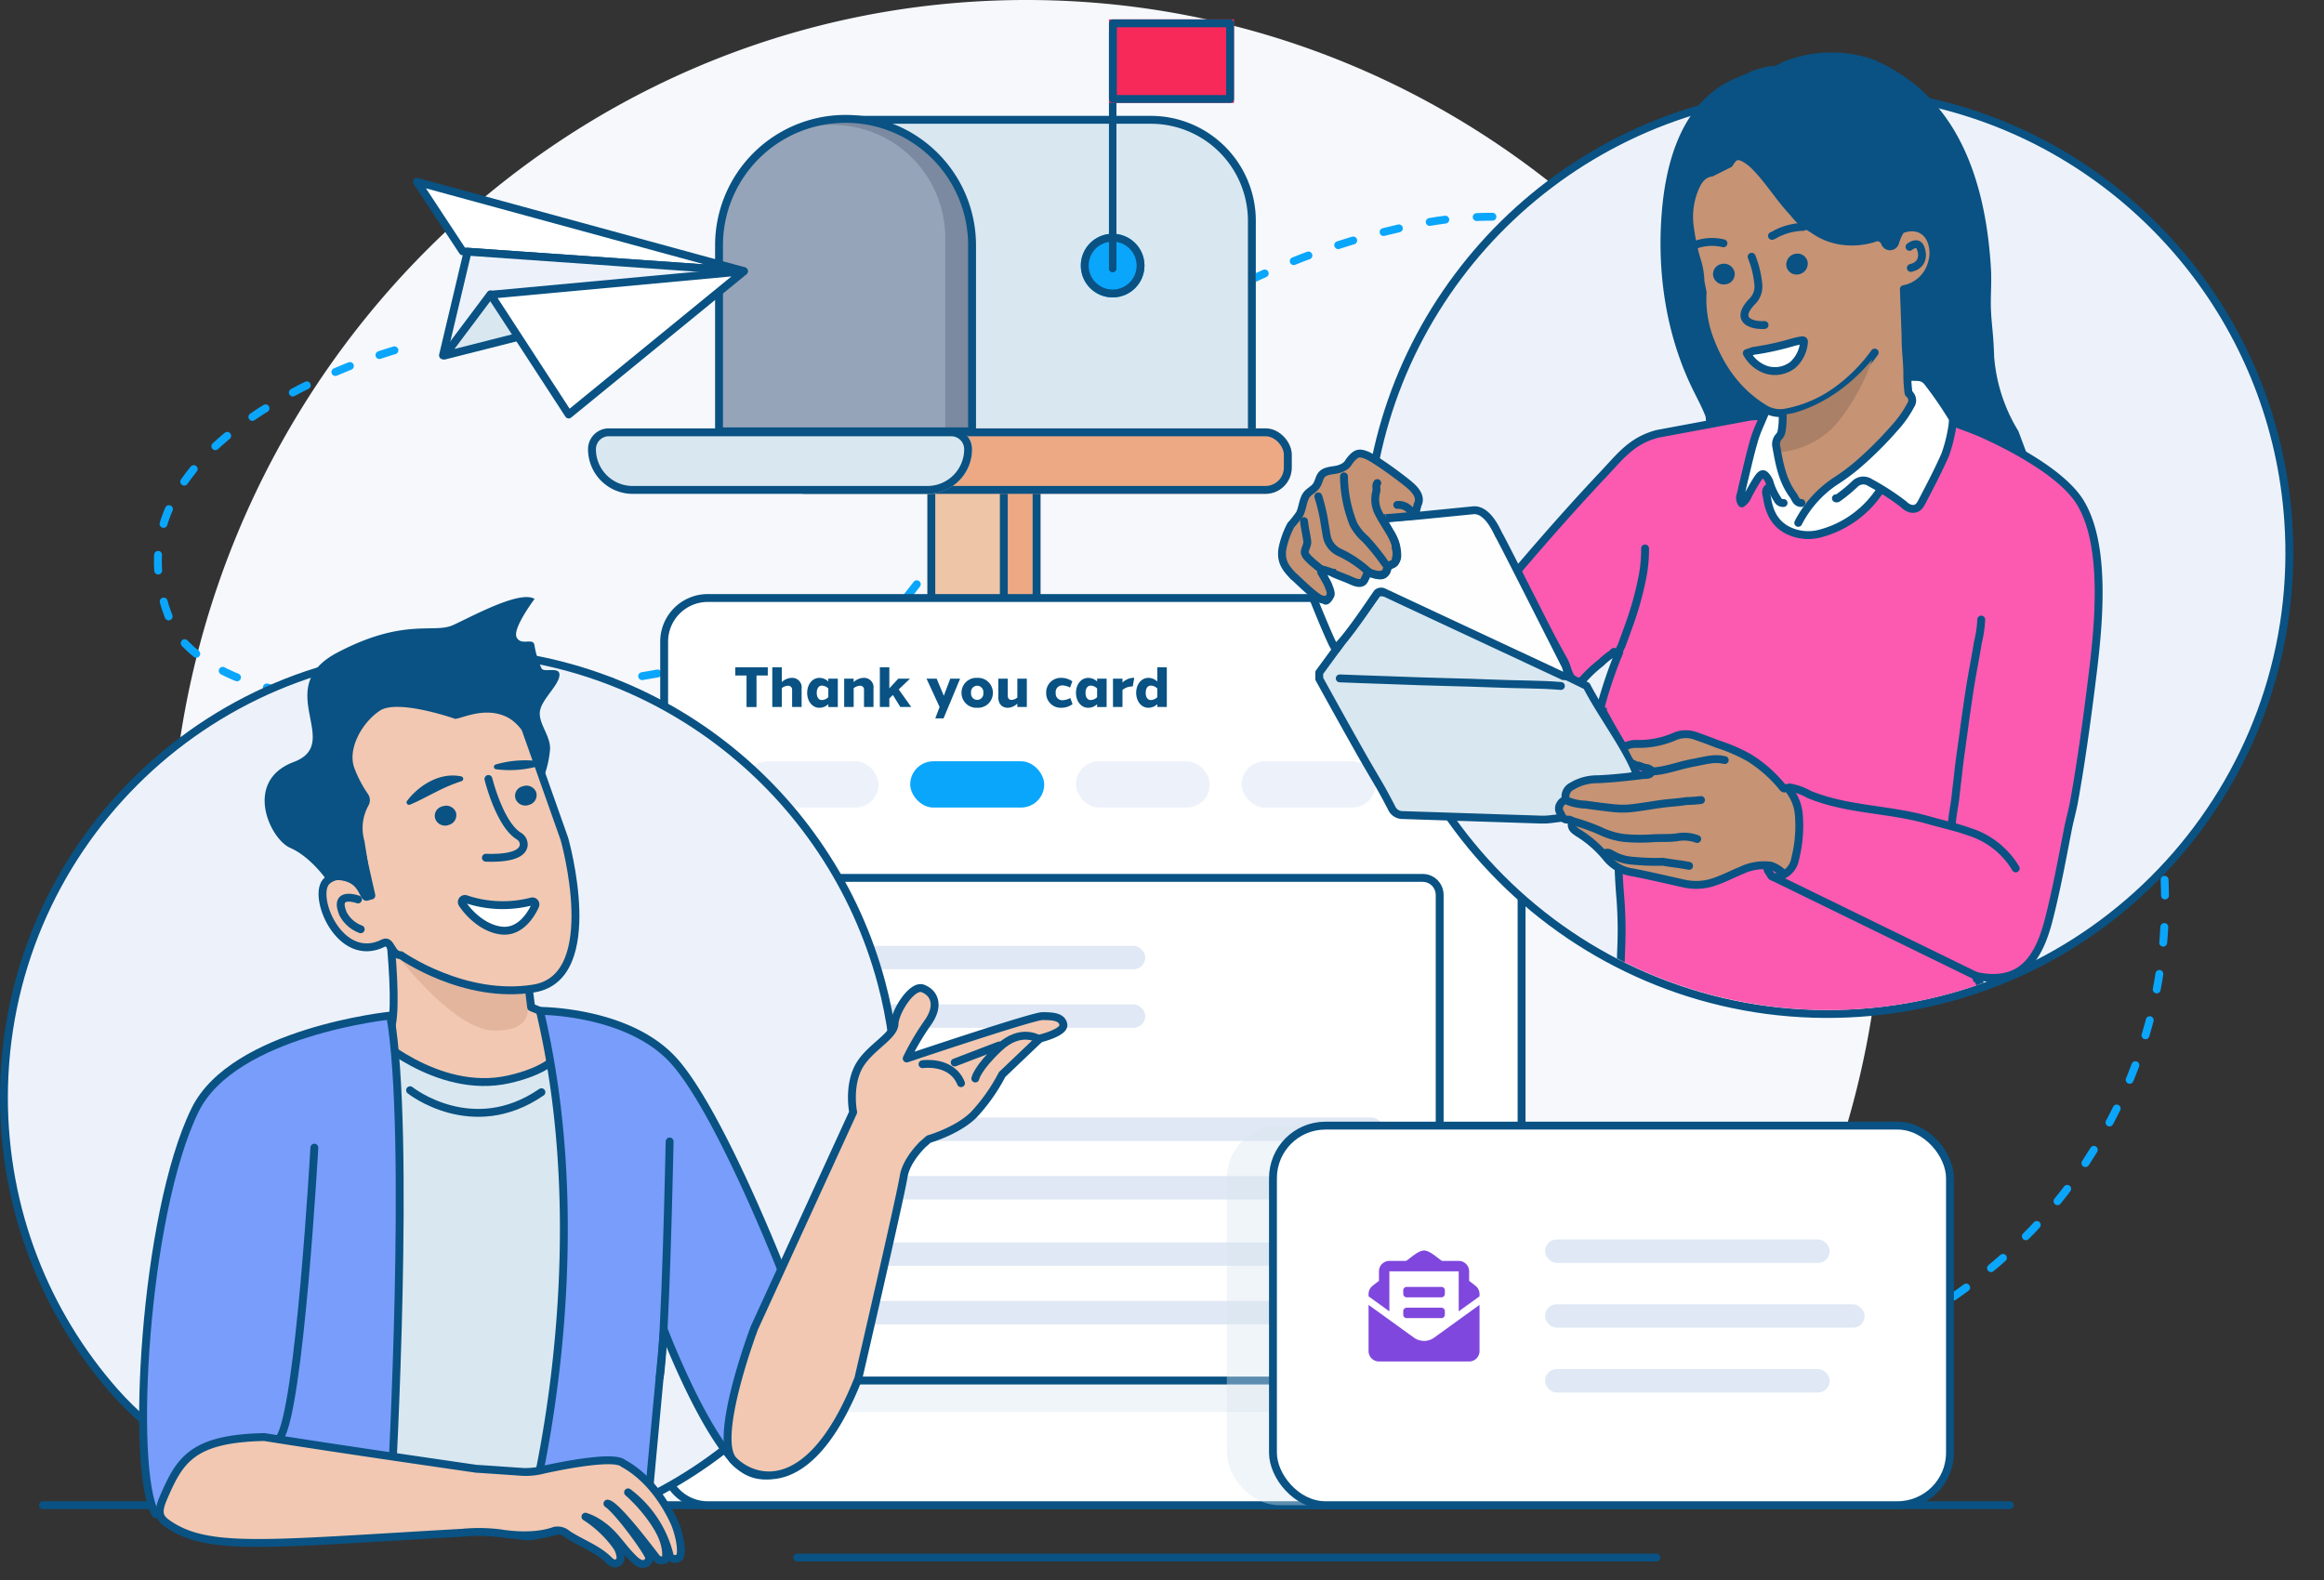 <svg xmlns="http://www.w3.org/2000/svg" xmlns:xlink="http://www.w3.org/1999/xlink" width="442.677" height="301.083" viewBox="0 0 442.677 301.083">
  <rect x="0" y="0" width="442.677" height="301.083" fill="#333333" stroke="none"/>
  <defs>
    <clipPath id="clip-path">
      <path id="Path_14446" data-name="Path 14446" d="M117.312,2.078c2.6,0,5.709-2.3,8.48-2.06,9.254.811,18.338-1.489,26.643,2.06,3.558,1.521,6.218,19,9.7,21.078A87.2,87.2,0,0,1,153.69,177.13c-1.07.495-1.84,2.331-2.706,3.845-.819,1.431-3.362.732-4.9,1.273-1.1.388-3.147-.287-5-.5-1.331.376-1.086.347-2.411.683A87.239,87.239,0,0,1,46.826,149.1c-.787-1.075-1.651-2.319-2.483-3.587-.574-.875-14.621-.54-15.77-1.608-3.283-3.056-11.742-8.651-11.688-12.635.01-.265-2.13-6.293-2.327-6.76-2.832-6.726-4.255-8.822-5.313-16.562C8.739,104.246,0,95.782,0,91.74c0-3.409,1.057-10.318,1.465-13.849C1.8,75.03,12.193,72.24,12.881,69.149c.335-1.508,9.325-2.428,15.693-1.191,2.367.46,5.329,4.717,5.541,4.033A87.381,87.381,0,0,1,94.1,13.955c3.072-.857,1.856-9.766,5.2-10.3A154.2,154.2,0,0,1,117.312,2.078Z" fill="#fff" stroke="#707070" stroke-width="1"/>
    </clipPath>
    <clipPath id="clip-path-2">
      <path id="Path_14448" data-name="Path 14448" d="M81.467-13.9c1.794,0,16.265-7.007,18.243-6.883,2.742.172.73,9.765,3.654,10.24,3.685.6,2.355,8.919,6.165,10.107a84.513,84.513,0,0,1,56.153,58.77c.523,1.957,10.845-3.338,11.27-1.072.419,2.233,29.455,6.385,29.715,9.025.248,2.507-12.774,19.949-12.774,22.82,0,3.024-18.39,8.459-18.72,11.582-2.17,20.538-5.942,39.759-20.65,53.5-1.147,1.072-8.374.357-9.734,1.482-1.612,1.334-10.6-7.809-12.521-6.465-2.077,1.449-4.228,2.808-6.646,4.184-.671.382,2.767,3.627,4.671,7.466,2.182,4.4,2.975,9.6,1.976,10.082-1.365.663-13.878-.679-15.51,0-9.549,3.975-20.958-5.09-32.514-5.09-19.629,0-38.8,9.918-53.446-1.633-2.995-2.362-2.029,2.936-4.836,0-.66-.69-4.294-27.832-5.057-28.7A84.268,84.268,0,0,1,54.2,1.25c2.593-1,7.061-10.987,10.026-11.788C70.977-12.362,73.817-13.9,81.467-13.9Z" transform="translate(0 20.779)" fill="none" stroke="#707070" stroke-width="1"/>
    </clipPath>
    <clipPath id="clip">
      <use xlink:href="#fill"/>
    </clipPath>
  </defs>
  <g id="Direct_Mail_image" data-name="Direct Mail image" transform="translate(-1087.011 -1851.608)">
    <g id="Group_6687" data-name="Group 6687" transform="translate(1088.511 1840.686)">
      <path id="Path_14449" data-name="Path 14449" d="M163.134,0c90.1,0,163.134,74.577,163.134,166.572a167.787,167.787,0,0,1-49.592,119.465c-1.231,1.228-226.413.956-228.548-1.2A167.83,167.83,0,0,1,0,166.572C0,74.577,73.038,0,163.134,0Z" transform="translate(30.867 10.922)" fill="#f6f8fc"/>
      <line id="Line_1111" data-name="Line 1111" x2="374.63" transform="translate(6.686 297.689)" fill="none" stroke="#095283" stroke-linecap="round" stroke-width="1.5"/>
      <line id="Line_1112" data-name="Line 1112" x2="163.662" transform="translate(150.359 307.658)" fill="none" stroke="#095283" stroke-linecap="round" stroke-width="1.5"/>
      <path id="Path_14394" data-name="Path 14394" d="M-593.791-11615.757s-59.7,16.906-41.672,53.775c18.89,25.363,94.183,7.447,131.515,0,11.461-2.285,32.479-62.978,105.34-77.849s182.246,94.093,127.078,178.686-237.963,46.438-280.188,42.948c-34.026-2.811,10.26,6.9,10.26,6.9" transform="translate(667.426 11693.417)" fill="none" stroke="#0aa6fb" stroke-linecap="round" stroke-linejoin="round" stroke-width="1.5" stroke-dasharray="3 6"/>
      <g id="Group_3810" data-name="Group 3810" transform="translate(110.512 14.612)">
        <g id="Rectangle_2007" data-name="Rectangle 2007" transform="translate(30.051 18.388)" fill="#d9e7f0" stroke="#095283" stroke-linecap="round" stroke-linejoin="round" stroke-width="1.5">
          <path d="M20,0H77.142a20,20,0,0,1,20,20V60.236a1,1,0,0,1-1,1H1a1,1,0,0,1-1-1V20A20,20,0,0,1,20,0Z" stroke="none"/>
          <path d="M20,.75H77.142A19.25,19.25,0,0,1,96.392,20V60.236a.25.25,0,0,1-.25.25H1a.25.25,0,0,1-.25-.25V20A19.25,19.25,0,0,1,20,.75Z" fill="none"/>
        </g>
        <path id="Rectangle_2006" data-name="Rectangle 2006" d="M24.381,0h0A24.381,24.381,0,0,1,48.762,24.381V60.669a0,0,0,0,1,0,0H0a0,0,0,0,1,0,0V24.381A24.381,24.381,0,0,1,24.381,0Z" transform="translate(24.381 18.955)" fill="#7b8aa0"/>
        <g id="Rectangle_2011" data-name="Rectangle 2011" transform="translate(70.875 85.294)" fill="#eda983" stroke="#095283" stroke-linecap="round" stroke-linejoin="round" stroke-width="1.5">
          <path d="M5,0h5.309a5,5,0,0,1,5,5v99.9a0,0,0,0,1,0,0H5a5,5,0,0,1-5-5V5A5,5,0,0,1,5,0Z" stroke="none"/>
          <path d="M5,.75h5.309A4.25,4.25,0,0,1,14.559,5v98.4a.75.75,0,0,1-.75.75H5A4.25,4.25,0,0,1,.75,99.9V5A4.25,4.25,0,0,1,5,.75Z" fill="none"/>
        </g>
        <g id="Rectangle_2010" data-name="Rectangle 2010" transform="translate(64.638 85.294)" fill="#efc5a7" stroke="#095283" stroke-linecap="round" stroke-linejoin="round" stroke-width="1.5">
          <path d="M5,0h5.309a5,5,0,0,1,5,5v99.9a0,0,0,0,1,0,0H0a0,0,0,0,1,0,0V5A5,5,0,0,1,5,0Z" stroke="none"/>
          <path d="M5,.75h5.309A4.25,4.25,0,0,1,14.559,5v98.4a.75.75,0,0,1-.75.75H1.5a.75.75,0,0,1-.75-.75V5A4.25,4.25,0,0,1,5,.75Z" fill="none"/>
        </g>
        <g id="Rectangle_2009" data-name="Rectangle 2009" transform="translate(36.288 77.923)" fill="#eda983" stroke="#095283" stroke-linecap="round" stroke-linejoin="round" stroke-width="1.5">
          <rect width="97.749" height="12.474" rx="5" stroke="none"/>
          <rect x="0.75" y="0.75" width="96.249" height="10.974" rx="4.25" fill="none"/>
        </g>
        <g id="Rectangle_2008" data-name="Rectangle 2008" transform="translate(0 77.923)" fill="#d9e7f0" stroke="#095283" stroke-linecap="round" stroke-linejoin="round" stroke-width="1.5">
          <path d="M3.9,0H69.245a3.9,3.9,0,0,1,3.9,3.9v0a8.576,8.576,0,0,1-8.576,8.576H8.576A8.576,8.576,0,0,1,0,3.9v0A3.9,3.9,0,0,1,3.9,0Z" stroke="none"/>
          <path d="M3.967.75h65.21a3.217,3.217,0,0,1,3.217,3.217v0a7.758,7.758,0,0,1-7.758,7.758H8.508A7.758,7.758,0,0,1,.75,3.967v0A3.217,3.217,0,0,1,3.967.75Z" fill="none"/>
        </g>
        <g id="Ellipse_515" data-name="Ellipse 515" transform="translate(93.859 40.844)" fill="#0aa6fb" stroke="#095283" stroke-linecap="round" stroke-linejoin="round" stroke-width="1.5">
          <ellipse cx="6.066" cy="6.066" rx="6.066" ry="6.066" stroke="none"/>
          <ellipse cx="6.066" cy="6.066" rx="5.316" ry="5.316" fill="none"/>
        </g>
        <g id="Rectangle_2012" data-name="Rectangle 2012" transform="translate(99.227 1.662)" fill="#095283" stroke="#095283" stroke-linecap="round" stroke-linejoin="round" stroke-width="1.5">
          <path id="fill" d="M.7,0h.7a0,0,0,0,1,0,0V45.8a.7.7,0,0,1-.7.7h0a.7.7,0,0,1-.7-.7V.7A.7.7,0,0,1,.7,0Z" stroke="none"/>
          <path d="M0,0.75h1.395M0.75,0v46.494M1.395,45.744h-1.395M0.645,46.494v-46.494" fill="none" clip-path="url(#clip)"/>
        </g>
        <g id="Rectangle_2013" data-name="Rectangle 2013" transform="translate(99.227 0)" fill="#f72959" stroke="#095283" stroke-linecap="round" stroke-linejoin="round" stroke-width="1.5">
          <rect width="23.814" height="15.916" stroke="none"/>
          <rect x="0.75" y="0.75" width="22.314" height="14.416" fill="none"/>
        </g>
        <path id="Path_14392" data-name="Path 14392" d="M155.095,0" transform="translate(-13.06 189.907)" fill="none" stroke="#095283" stroke-linecap="round" stroke-width="1.5"/>
        <path id="Rectangle_2014" data-name="Rectangle 2014" d="M21.546,0h0A21.546,21.546,0,0,1,43.092,21.546V58.4a0,0,0,0,1,0,0H0a0,0,0,0,1,0,0V21.546A21.546,21.546,0,0,1,21.546,0Z" transform="translate(24.948 20.089)" fill="#96a4b9"/>
        <path id="Rectangle_2015" data-name="Rectangle 2015" d="M24.1,0h0A24.1,24.1,0,0,1,48.2,24.1V59.535a0,0,0,0,1,0,0H0a0,0,0,0,1,0,0V24.1A24.1,24.1,0,0,1,24.1,0Z" transform="translate(24.948 18.955)" fill="none" stroke="#095283" stroke-linecap="round" stroke-linejoin="round" stroke-width="1.5"/>
      </g>
      <g id="Group_4347" data-name="Group 4347" transform="translate(125.009 124.854)">
        <path id="Path_14450" data-name="Path 14450" d="M8.308,0H155.014a8.308,8.308,0,0,1,8.308,8.308V164.527a8.308,8.308,0,0,1-8.308,8.308H8.308A8.308,8.308,0,0,1,0,164.527V8.308A8.308,8.308,0,0,1,8.308,0Z" transform="translate(0 0)" fill="#fff" stroke="#095283" stroke-width="1.5"/>
        <path id="Path_5453" data-name="Path 5453" d="M6.782,0H126.823c3.746,0,6.782,3.671,6.782,8.2V94.3c0,4.529-3.036,8.2-6.782,8.2H6.782C3.036,102.5,0,98.824,0,94.3V8.2C0,3.671,3.036,0,6.782,0Z" transform="translate(9.946 52.577)" fill="rgba(217,231,240,0.4)"/>
        <g id="Path_7594" data-name="Path 7594" transform="translate(15.314 52.577)" fill="#fff">
          <path d="M 129.201 96.503 L 3.956 96.503 C 2.188 96.503 0.75 95.04 0.75 93.242 L 0.75 4.01 C 0.75 2.213 2.188 0.75 3.956 0.75 L 129.201 0.75 C 130.969 0.75 132.407 2.213 132.407 4.01 L 132.407 93.242 C 132.407 95.04 130.969 96.503 129.201 96.503 Z" stroke="none"/>
          <path d="M 3.956 1.5 C 2.602 1.5 1.5 2.626 1.5 4.01 L 1.5 93.242 C 1.5 94.626 2.602 95.753 3.956 95.753 L 129.201 95.753 C 130.555 95.753 131.657 94.626 131.657 93.242 L 131.657 4.01 C 131.657 2.626 130.555 1.5 129.201 1.5 L 3.956 1.5 M 3.956 -7.62939453125e-06 L 129.201 -7.62939453125e-06 C 131.386 -7.62939453125e-06 133.157 1.796 133.157 4.01 L 133.157 93.242 C 133.157 95.457 131.386 97.253 129.201 97.253 L 3.956 97.253 C 1.771 97.253 0 95.457 0 93.242 L 0 4.01 C 0 1.796 1.771 -7.62939453125e-06 3.956 -7.62939453125e-06 Z" stroke="none" fill="#095283"/>
        </g>
        <g id="Group_3233" data-name="Group 3233" transform="translate(15.314 31.106)">
          <rect id="Rectangle_1059" data-name="Rectangle 1059" width="25.524" height="8.817" rx="4.409" fill="#edf2fa"/>
          <rect id="Rectangle_1060" data-name="Rectangle 1060" width="25.524" height="8.817" rx="4.409" transform="translate(31.557)" fill="#0aa6fb"/>
          <rect id="Rectangle_1061" data-name="Rectangle 1061" width="25.524" height="8.817" rx="4.409" transform="translate(63.114)" fill="#edf2fa"/>
          <rect id="Rectangle_1062" data-name="Rectangle 1062" width="25.524" height="8.817" rx="4.409" transform="translate(94.671)" fill="#edf2fa"/>
        </g>
        <rect id="Rectangle_2436" data-name="Rectangle 2436" width="61.708" height="4.461" rx="2.23" transform="translate(29.928 66.267)" fill="#dfe8f4"/>
        <rect id="Rectangle_2439" data-name="Rectangle 2439" width="107.059" height="4.461" rx="2.23" transform="translate(29.928 98.98)" fill="#dfe8f4"/>
        <rect id="Rectangle_2441" data-name="Rectangle 2441" width="107.059" height="4.461" rx="2.23" transform="translate(29.928 122.771)" fill="#dfe8f4"/>
        <rect id="Rectangle_2437" data-name="Rectangle 2437" width="61.708" height="4.461" rx="2.23" transform="translate(29.928 77.419)" fill="#dfe8f4"/>
        <rect id="Rectangle_2438" data-name="Rectangle 2438" width="107.059" height="4.461" rx="2.23" transform="translate(29.928 110.132)" fill="#dfe8f4"/>
        <rect id="Rectangle_2440" data-name="Rectangle 2440" width="107.059" height="4.461" rx="2.23" transform="translate(29.928 133.923)" fill="#dfe8f4"/>
        <path id="Path_14451" data-name="Path 14451" d="M6.484-7.536V-9.1H.291v1.564H2.436v6h1.9v-6Zm4.594.445a2.871,2.871,0,0,0-1.927.808V-9.1H7.341v7.56H9.151V-5.126a1.963,1.963,0,0,1,1.167-.464.743.743,0,0,1,.8.824V-1.54h1.809V-5.061A1.8,1.8,0,0,0,11.078-7.091Zm8.744.151H18.013V-6.4a2.521,2.521,0,0,0-1.692-.687c-1.372,0-2.333,1.264-2.333,2.851s.961,2.851,2.333,2.851a2.521,2.521,0,0,0,1.692-.687v.536h1.809ZM16.8-2.864c-.631,0-.991-.538-.991-1.376s.384-1.375.991-1.376a1.848,1.848,0,0,1,1.215.546v1.66A1.848,1.848,0,0,1,16.8-2.864ZM24.77-7.091a2.875,2.875,0,0,0-1.927.808V-6.94H21.034v5.4h1.809V-5.118a2.1,2.1,0,0,1,1.2-.471.724.724,0,0,1,.767.823V-1.54H26.62V-5.061a1.8,1.8,0,0,0-1.85-2.03Zm5.548,3.268L31.729-1.54h2.079L31.427-4.887,33.57-6.94H31.35L29.636-5.094V-9.1H27.827v7.56h1.809V-3.171Zm12.8-3.116H41.242L40.013-3.678,38.651-6.94H36.72l2.489,5.4L38.392.625l1.576,0Zm3.259-.151A2.816,2.816,0,0,0,43.388-4.24a2.828,2.828,0,0,0,2.985,2.851A2.822,2.822,0,0,0,49.357-4.24,2.822,2.822,0,0,0,46.373-7.091Zm0,1.5A1.19,1.19,0,0,1,47.54-4.24a1.19,1.19,0,0,1-1.167,1.348A1.2,1.2,0,0,1,45.205-4.24a1.186,1.186,0,0,1,1.167-1.348ZM55.827-6.94H54.018v3.594A1.8,1.8,0,0,1,52.9-2.89c-.417,0-.707-.264-.707-.824V-6.94H50.388v3.521c0,1.4.818,2.03,1.787,2.03a2.711,2.711,0,0,0,1.842-.8v.649h1.809Zm6.555-.151a2.77,2.77,0,0,0-2.87,2.851A2.77,2.77,0,0,0,62.4-1.389a3.556,3.556,0,0,0,2.135-.7l-.431-1.164a3.324,3.324,0,0,1-1.543.423A1.253,1.253,0,0,1,61.33-4.24a1.238,1.238,0,0,1,1.222-1.411,3.218,3.218,0,0,1,1.512.412l.428-1.185a3.557,3.557,0,0,0-2.109-.667Zm8.643.151H69.216V-6.4a2.521,2.521,0,0,0-1.692-.687c-1.372,0-2.333,1.264-2.333,2.851s.961,2.851,2.333,2.851a2.521,2.521,0,0,0,1.692-.687v.536h1.809ZM68-2.864c-.631,0-.991-.538-.991-1.376s.384-1.375.991-1.376a1.848,1.848,0,0,1,1.215.546v1.66A1.848,1.848,0,0,1,68-2.864ZM76.15-7.1a3.163,3.163,0,0,0-2.1.9V-6.94H72.237v5.4h1.809V-4.784a2.95,2.95,0,0,1,1.787-.67A1.439,1.439,0,0,1,76-5.449l.29-1.646Q76.223-7.1,76.15-7.1Zm6.34-2H80.681v2.7A2.525,2.525,0,0,0,79-7.091c-1.387,0-2.345,1.264-2.345,2.851s.961,2.851,2.333,2.851a2.522,2.522,0,0,0,1.7-.69v.539H82.49ZM79.465-2.864c-.636,0-1-.546-.993-1.376s.341-1.375.985-1.376a1.842,1.842,0,0,1,1.224.55v1.652A1.848,1.848,0,0,1,79.465-2.864Z" transform="translate(13.256 22.303)" fill="#095283"/>
      </g>
      <g id="Group_6683" data-name="Group 6683" transform="matrix(0.998, -0.07, 0.07, 0.998, 222.724, 26.658)">
        <g id="Path_14445" data-name="Path 14445" transform="translate(30.184 10.808)" fill="#edf2fa">
          <path d="M 87.128 175.007 C 81.166 175.007 75.208 174.406 69.419 173.221 C 63.776 172.067 58.226 170.344 52.922 168.1 C 47.715 165.898 42.692 163.172 37.994 159.998 C 33.341 156.854 28.965 153.244 24.989 149.268 C 21.012 145.291 17.402 140.916 14.259 136.262 C 11.085 131.564 8.359 126.542 6.156 121.335 C 3.913 116.031 2.19 110.481 1.035 104.838 C -0.149 99.049 -0.75 93.09 -0.75 87.128 C -0.75 76.409 1.158 65.939 4.922 56.01 C 8.56 46.412 13.822 37.587 20.562 29.78 C 27.262 22.02 35.184 15.539 44.109 10.518 C 53.244 5.378 63.133 1.94 73.5 0.3 C 77.906 -0.397 82.491 -0.75 87.128 -0.75 C 89.758 -0.75 92.377 -0.632 95.135 -0.39 C 104.297 0.413 113.257 2.665 121.768 6.302 C 129.508 9.61 136.737 14.034 143.253 19.452 C 149.728 24.834 155.392 31.107 160.09 38.098 C 169.849 52.618 175.007 69.573 175.007 87.128 C 175.007 93.09 174.406 99.049 173.221 104.838 C 172.067 110.481 170.344 116.031 168.1 121.335 C 165.898 126.542 163.172 131.564 159.998 136.262 C 156.854 140.916 153.244 145.291 149.268 149.268 C 145.291 153.244 140.916 156.854 136.262 159.998 C 131.564 163.172 126.542 165.898 121.335 168.1 C 116.031 170.344 110.481 172.067 104.838 173.221 C 99.049 174.406 93.09 175.007 87.128 175.007 Z" stroke="none"/>
          <path d="M 87.128 0 C 82.461 0 77.879 0.367 73.618 1.041 C 31.808 7.653 0 43.676 0 87.128 C 0 135.248 39.009 174.257 87.128 174.257 C 135.248 174.257 174.257 135.248 174.257 87.128 C 174.257 51.121 152.414 20.215 121.473 6.992 C 113.169 3.443 104.324 1.168 95.07 0.357 C 92.299 0.114 89.727 0 87.128 0 M 87.128 -1.5 C 89.78 -1.5 92.421 -1.381 95.201 -1.137 C 104.441 -0.327 113.479 1.944 122.063 5.613 C 129.87 8.949 137.161 13.411 143.733 18.875 C 150.262 24.303 155.975 30.63 160.713 37.679 C 170.555 52.324 175.757 69.423 175.757 87.128 C 175.757 93.141 175.151 99.15 173.956 104.988 C 172.791 110.68 171.054 116.278 168.791 121.627 C 166.57 126.879 163.82 131.944 160.619 136.682 C 157.449 141.375 153.808 145.788 149.798 149.798 C 145.788 153.808 141.375 157.449 136.682 160.619 C 131.944 163.82 126.879 166.57 121.627 168.791 C 116.278 171.054 110.68 172.792 104.988 173.956 C 99.15 175.151 93.141 175.757 87.128 175.757 C 81.116 175.757 75.107 175.151 69.268 173.956 C 63.577 172.792 57.979 171.054 52.63 168.791 C 47.378 166.57 42.312 163.82 37.574 160.619 C 32.882 157.449 28.469 153.808 24.459 149.798 C 20.448 145.788 16.808 141.375 13.637 136.682 C 10.436 131.944 7.687 126.879 5.465 121.627 C 3.203 116.278 1.465 110.68 0.301 104.988 C -0.894 99.15 -1.5 93.141 -1.5 87.128 C -1.5 76.318 0.425 65.759 4.221 55.744 C 7.89 46.064 13.197 37.163 19.995 29.29 C 26.751 21.464 34.741 14.928 43.741 9.864 C 52.954 4.68 62.927 1.213 73.383 -0.44 C 77.827 -1.143 82.452 -1.5 87.128 -1.5 Z" stroke="none" fill="#095283"/>
        </g>
        <g id="Mask_Group_124" data-name="Mask Group 124" transform="translate(0 0)" clip-path="url(#clip-path)">
          <g id="Group_6683-2" data-name="Group 6683" transform="matrix(0.998, 0.07, -0.07, 0.998, 20.269, -3.577)">
            <path id="Path_14398" data-name="Path 14398" d="M68.208,75.756A73.124,73.124,0,0,0,57.886,70.9l-4.617.635S16.3,73.759,15.133,73.52L8.369,75.036c.442-.75.427-6.085.129-6.841-.65-1.649-1.436-3.137-2.229-4.72C1.053,53.052-.7,41.14.245,29.658c.806-9.788,3.93-20.9,13.849-24.917,1.323-.536,1.737-.709,3.051-1.329A18.817,18.817,0,0,1,20.2,2.594c1.516.086,1.527-.391,2.849-.918a23.63,23.63,0,0,1,16.072-.512c.89.288,2.4,1.126,3.337,1.556.03.013.71.449.937.581,13,7.593,17.139,22.8,17.987,37.078.156,2.62-.091,5.186,0,7.768.08,2.267.41,4.609.518,6.871A32.468,32.468,0,0,0,66.68,71.653Z" transform="translate(72.779 0)" fill="#095283" stroke="#095283" stroke-width="1.5"/>
            <path id="Path_14400" data-name="Path 14400" d="M107.072,16.414c-3.36-5.5-13-10.577-18.848-13.182-.667-.3-3.21-1.271-3.5-1.367C84.292,1.721,82.046.816,81.994.787a2.107,2.107,0,0,0-2.01-.143L45.529,0c-.035-.006-1.09.051-1.129.057L26.624,3.36a.316.316,0,0,0-.038.008c-4.921,1.322-7,4.239-10.281,7.711C10.752,16.966,5.388,23.06.117,29.233a.335.335,0,0,0-.067.117l-.033.1a.345.345,0,0,0,.013.251c2.591,5.79,5.738,11.3,8.8,16.854.745,1.352.811,3.431,2.382,4.007a1.5,1.5,0,0,0,1.314-.526,25.394,25.394,0,0,1,3.288-3.068,14.969,14.969,0,0,1,2.1-1.709c.106-.051.322-.387.438-.394l.833.438a84.181,84.181,0,0,0-3.375,10.037c-.01.042.3.66.307.7l.162.2a.354.354,0,0,0,.041.126l.734,1.325-.064.241.206.016,1.54,2.781c.071.126.219.641.362.616.209-.038-1.018,5.208-.766,5.113,1.107,5.867,2.11,3.84,1.107,6.311-.643,1.582,4.878.574,4.539,3.432-2.02-.488-2.518,7.615-4.539,7.307-.533.225.041,7.36.1,7.994a80.138,80.138,0,0,1,.17,10.006c-.241,6.728-.136,13.493-.4,20.218-.05,1.244.046,2.5,0,3.745,10.636-.06,21.221-.18,31.829-.213,13.647-.041,27.3.052,40.944.011a17.448,17.448,0,0,1-.217-2.512,63.147,63.147,0,0,0-2.153-9.977,57.125,57.125,0,0,0-2.119-5.664c-.077-.019-.152-.045-.229-.066l-.123-.5c8.183,1.726,11.746-2.639,13.809-10.58,1.444-5.554,2.559-11.607,3.656-17.259.347-1.79.889-3.668,1.2-5.4,1.362-7.564,2.435-15.468,3.39-23.128,1.191-9.561,2.96-25.288-2.225-33.769" transform="translate(44.834 68.481)" fill="#fc5ab0" stroke="#095283" stroke-width="1.5"/>
            <path id="Path_14402" data-name="Path 14402" d="M42.094,43.251,15.65,42.384a2.264,2.264,0,0,1-1.756-1.111c-.777-1.517-1.735-3.315-2.411-4.474-.809-1.392-2.223-3.774-3.068-5.26C5.361,26.164,2.994,21.869,0,16.459V15.276L11.173.007,12.576,0C25.187,6.088,38.345,11.608,50.89,17.819c2.356,4.521,5.685,9.086,8.065,13.588a26.337,26.337,0,0,1,1.491,3.287L56.5,36.1c-3.215.54-6.162-.119-8.679,2.411A5.575,5.575,0,0,0,46.4,40.4c-.079.26-.237.912-.293,1-.142.23.091.972-.176,1.534l-1.776.222a13.194,13.194,0,0,1-2.066.095" transform="translate(7.083 102.016)" fill="#d9e7f0"/>
            <path id="Path_14403" data-name="Path 14403" d="M42.094,43.251,15.65,42.384a2.264,2.264,0,0,1-1.756-1.111c-.777-1.517-1.735-3.315-2.411-4.474-.809-1.392-2.223-3.774-3.068-5.26C5.361,26.164,2.994,21.869,0,16.459V15.276L11.173.007,12.576,0C25.187,6.088,38.345,11.608,50.89,17.819c2.356,4.521,5.685,9.086,8.065,13.588a26.337,26.337,0,0,1,1.491,3.287L56.5,36.1c-3.215.54-6.162-.119-8.679,2.411A5.575,5.575,0,0,0,46.4,40.4c-.079.26-.237.912-.293,1-.142.23.091.972-.176,1.534l-1.776.222A13.194,13.194,0,0,1,42.094,43.251Z" transform="translate(7.083 102.016)" fill="none" stroke="#095283" stroke-linecap="round" stroke-linejoin="round" stroke-width="1.5"/>
            <path id="Path_14404" data-name="Path 14404" d="M48.279,29.711S35.807,5.021,35.6,4.818,33.677-.1,30.787,0L20.546,1.016l-8.219.715L6.287,4.476.157,9.051l.091,4.117L0,16.215s3.866,9.694,4.373,10c.085.051.4-.224.858-.715l.027.059.314-.432c2.134-2.38,5.755-7.822,6.839-9.373a1.131,1.131,0,0,1,1.079-.216L47.822,31.587h1.014Z" transform="translate(5.719 86.38)" fill="#fefefe" stroke="#095283" stroke-width="1.5"/>
            <path id="Path_14406" data-name="Path 14406" d="M19.633,12.273c.277.046,5.646-.459,5.646-.459L25.8,9.736c.662-1.221-.1-2.428-1.124-3.4C23.3,5.044,17.729.964,16.107.318c-1.381-.55-1.953-.428-2.934.69-.62.706-.611,1.129-1.556,1.624-1.148.6-2.044.442-3.127.8-1.5.5-1.246,1.669-1.968,2.709-.541.779-1.486,1.076-1.994,1.936-.577.977-.641,2.335-1.13,3.361a20.322,20.322,0,0,1-1.724,2.2,16.427,16.427,0,0,0-1.6,4.483c-.321,2.148.38,3.388,1.77,4.876.1.109.237.277.267.306a2.513,2.513,0,0,1,.3.235c1.056.989,3.846,3.728,5.01,4.166a1.594,1.594,0,0,0,.517.116,1.282,1.282,0,0,0,.351.185c.277.047.692-.553.923-1.015S8.94,25.475,8.8,25.059s-1.338-2.445-1.338-2.445l-.046-.6.922.23,1.407.466a.653.653,0,0,0,.058.1c.708.341,2.014.794,2.865,1.159.811.348,2.16,1.11,2.837.334a1.3,1.3,0,0,0,.3-.554,1.5,1.5,0,0,0,.241-.486c.185-.693.554-.508.554-.508l1.338.277A2.191,2.191,0,0,0,19.058,23a.907.907,0,0,0,.423-.2,1.325,1.325,0,0,0,.35-.323l.052-.25c.012-.026.024-.049.036-.077a.7.7,0,0,0,0-.1l.095-.447s.184-.323,1.107-.6c.319-.1.459-.385.515-.765a2.3,2.3,0,0,0,.128-.524,4.514,4.514,0,0,0-.148-1.8c0-.049.007-.1.012-.146.139-1.061-2.538-5.307-2.538-5.307a.76.76,0,0,1,.541-.188" transform="translate(0 75.595)" fill="#c69374" stroke="#095283" stroke-width="1.5"/>
            <path id="Path_14408" data-name="Path 14408" d="M9.565,8.751a31.57,31.57,0,0,0-5.336.456c-.8.206-2.875,1.16-3.068,2.02a3.019,3.019,0,0,1-.12,1.316c-.66.289-1.423,2-.827,2.56.1.091.972.724,1.031.744h0c.423.7.932.325,1.227.8.078.223.156,1.555.265,1.627.428.281,1.353.606,1.927.969,1.622,1.025,2.088,2.287,3.667,3.183A2.749,2.749,0,0,0,9.28,23.7a7.658,7.658,0,0,0,3.735,2.15,96.342,96.342,0,0,0,11.169,2.47c.456.071,1.018.21,1.44.243,5.412.413,10.764-5.44,15.98-3.651.45.155.917.235.932.843.24-.01.907.494,1.308.374a4.3,4.3,0,0,0,1.217-2.241c1-3.276,1.327-8.215,0-11.4a17.805,17.805,0,0,0-.868-1.654c-.179-.124-.726.074-1.1-.116a16.074,16.074,0,0,1-1.2-1.6C37.768,4.447,32.464,2.51,26.705.567A5.417,5.417,0,0,0,22.73.242c-2.738.695-4.552,1.539-7.56,1.782-.531.042-2.4-.443-2.283.268a16.773,16.773,0,0,0,1.025,2.1c.615.922.339,1.328,1.332,1.485,3.508.558,1.987,1.189,2.221,1.524" transform="translate(52.716 129.058)" fill="#c69374"/>
            <path id="Path_14409" data-name="Path 14409" d="M5.465,4.911S2.7,11.233,2.586,12.08.1,22.128.046,22.353s-.113,1.807.17,1.75,1.637-3.048,2.653-4.121.96-1.525,1.637-1.242,1.185,1.694,1.185,1.694L5.86,21s-.734,0-.79.621.282,8.241,6.83,8.523,12.475-4.854,14.733-8.636l3.274,1.919s1.863,1.863,2.879,1.75a2.261,2.261,0,0,0,1.75-1.355c.282-.507,5.589-9.878,6.04-13.773V8.185S35.891.79,35.326.621s-1.75-.564-1.75-.564L31.093,0,20.706.339Z" transform="translate(87.213 60.918)" fill="#fff"/>
            <path id="Path_14410" data-name="Path 14410" d="M41.388,28.866c-.176,2.9-.028,6.7.087,9.954.035,1-.176,5.623.176,6.093a4.6,4.6,0,0,1,.613.92,5.051,5.051,0,0,1,.044,1.184c-.332,2.179-7.885,9.677-9.774,11.4-3.532,3.215-6.715,3.855-9.556,7.8a9.7,9.7,0,0,1-1.8-.22c.1-.478-.518-.233-.745-.526a15.528,15.528,0,0,1-3-6.027A26.527,26.527,0,0,1,16.562,55a8.211,8.211,0,0,1,.191-1.23,6.344,6.344,0,0,0,.963-3.946c-.022-.223-.018-.775-.218-.876l-1.493-.2a2.153,2.153,0,0,1-.839-.3C14.445,48,13.031,47.1,12.881,47c-5.2-3.38-9.766-11.455-10.253-17.528a18.816,18.816,0,0,0-.112-3.08l-.071-.517a9.575,9.575,0,0,1-.073-1.135c-.007-.347-.1-.9-.169-1.606C1.938,20.571.717,17.854.423,15.257l-.084-.423a3.543,3.543,0,0,1-.081-.827,12.516,12.516,0,0,0-.237-1.432c-.16-2.523.571-7.062,2.615-8.721a3.271,3.271,0,0,1,1.17-.738c.6.044,4.058-2.445,5.582-3.08.935-.39,3.714,2.467,4.026,2.727,2.864,2.851,4.576,6.59,7.662,9.3,0,0,4.806,3.489,6.285,3.766,4.083.766,5.152.6,8.77-.492.356-.108,1.756,1.865,2.024,1.757,1.221-.493,1.361-2.92,2.45-3.266a6.014,6.014,0,0,1,4.679,1.066c2.441,2.182.87,7.227-1.506,9.091a15.518,15.518,0,0,1-2.7,1.35" transform="translate(77.513 18.991)" fill="#c69375"/>
            <path id="Path_14411" data-name="Path 14411" d="M0,0A11.156,11.156,0,0,1,3.672,1.316c7.352,3.037,15.114,2.715,22.752,4.91,2.613.751,5.287,1.309,7.845,2.238a15.719,15.719,0,0,1,8.76,6.951" transform="translate(96.603 139.149)" fill="none" stroke="#095283" stroke-linecap="round" stroke-linejoin="round" stroke-width="1.5"/>
            <path id="Path_14412" data-name="Path 14412" d="M42.088,1.443c-1.987-.161-3.981-.249-5.97-.278C31.107,1.09,26.1.825,21.094.719,17.082.633,13.068.471,9.056.328,6.037.22,3.018.128,0,0" transform="translate(10.984 118.391)" fill="none" stroke="#095283" stroke-linecap="round" stroke-linejoin="round" stroke-width="1.5"/>
            <path id="Path_14413" data-name="Path 14413" d="M5.575,0a22.146,22.146,0,0,1-.645,4.371c-.284,1.795-.617,3.59-.946,5.382q-.518,2.829-.922,5.675c-.23,1.622-.481,3.244-.691,4.87-.22,1.694-.467,3.388-.7,5.081-.171,1.223-.332,2.45-.463,3.68-.178,1.662-.4,3.319-.567,4.979C.53,35.059-.021,37.891,0,38.928" transform="translate(127.492 107.196)" fill="none" stroke="#095283" stroke-linecap="round" stroke-linejoin="round" stroke-width="1.5"/>
            <path id="Path_14414" data-name="Path 14414" d="M27.234,25.2c-.209.728.433,1.144.663,1.708.077.187.467.318.785.285a4.121,4.121,0,0,0,3.8-3.44,25.455,25.455,0,0,0,.7-8.5,8.814,8.814,0,0,0-1.619-4.338c-.241-.331-.416-.88-1.088-.581-.18.08-.442-.3-.616-.517a25.517,25.517,0,0,0-6.148-5.35,32.326,32.326,0,0,0-5.991-2.585C16.32,1.337,14.91.8,13.483.309A5.377,5.377,0,0,0,9.6.422,17.06,17.06,0,0,1,2.352,1.852,4.7,4.7,0,0,0,0,2.4" transform="translate(65.163 129.012)" fill="none" stroke="#095283" stroke-linecap="round" stroke-linejoin="round" stroke-width="1.5"/>
            <path id="Path_14415" data-name="Path 14415" d="M42.683,13.991a5.854,5.854,0,0,0-2.356-1.49,9.97,9.97,0,0,0-5.53.861c-1.838.758-3.6,1.694-5.5,2.3a10.483,10.483,0,0,1-5.517.233c-3.259-.715-6.5-1.5-9.781-2.125a7.715,7.715,0,0,1-4.929-2.767,21.56,21.56,0,0,0-5.46-4.783c-.64-.434-1.4-.884-1.135-1.98.107-.437-.537-.518-.868-.512C.625,3.747.547,2.863.187,2.332A1.48,1.48,0,0,1,.239.811C.572.21,1.087-.1,1.682.2A10.493,10.493,0,0,0,5.135.884c1.864.273,3.738.516,5.61.7A16.137,16.137,0,0,0,14.276,1.5c1.844-.223,3.669-.563,5.511-.8,1.477-.186,2.965-.262,4.44-.5A26.537,26.537,0,0,0,27.028,0" transform="translate(52.703 141.543)" fill="none" stroke="#095283" stroke-linecap="round" stroke-linejoin="round" stroke-width="1.5"/>
            <path id="Path_14416" data-name="Path 14416" d="M0,2.443A6.56,6.56,0,0,0,3.8,5.63a5.546,5.546,0,0,0,4.9-.907A6.493,6.493,0,0,0,10.878.41c.047-.42-.121-.451-.577-.38-1.2.187-2.319.6-3.486.873a52,52,0,0,1-5.571,1.11Z" transform="translate(88.448 54.043)" fill="#fff" stroke="#095283" stroke-linecap="round" stroke-linejoin="round" stroke-width="1.5"/>
            <path id="Path_14418" data-name="Path 14418" d="M23.706,3.356a7.176,7.176,0,0,0-3.885-.319c-1.665.218-3.325.06-4.984.206a33.543,33.543,0,0,1-5.064-.085A14.512,14.512,0,0,1,5.249,1.813,38.261,38.261,0,0,0,.181.005C.117-.011.061.008,0,.1" transform="translate(55.301 145.608)" fill="none" stroke="#095283" stroke-linecap="round" stroke-linejoin="round" stroke-width="1.5"/>
            <path id="Path_14419" data-name="Path 14419" d="M17.369.188c-2.055-.519-3.988.168-5.977.51-2.439.419-4.748,1.359-7.228,1.617-.779.081-1.059-.6-1.723-.621s-1.27-.559-1.991-.5C.207,1.207.122,1.033,0,.909" transform="translate(66.885 133.754)" fill="none" stroke="#095283" stroke-linecap="round" stroke-linejoin="round" stroke-width="1.5"/>
            <path id="Path_14420" data-name="Path 14420" d="M5.167,0a26.917,26.917,0,0,1-.51,5.471,61.48,61.48,0,0,1-2.585,9.254c-.449,1.265-.917,2.525-1.377,3.787A6.983,6.983,0,0,0,0,20.276" transform="translate(63.923 93.662)" fill="none" stroke="#095283" stroke-linecap="round" stroke-linejoin="round" stroke-width="1.5"/>
            <path id="Path_14421" data-name="Path 14421" d="M0,0A25.285,25.285,0,0,0,1.792,9.066a9.583,9.583,0,0,0,2.3,2.873,42.557,42.557,0,0,1,3.34,4.087c.357.5.651,1.175,1.535.835a1.85,1.85,0,0,0,1.176-1.733,7.756,7.756,0,0,0-1.463-4.613c-.7-1.143-1.446-2.267-2.055-3.458A5.607,5.607,0,0,1,6.148,2.9c.144-.522-.169-1.117.192-1.627" transform="translate(11.788 79.941)" fill="none" stroke="#095283" stroke-linecap="round" stroke-linejoin="round" stroke-width="1.5"/>
            <path id="Path_14422" data-name="Path 14422" d="M35.311,37.381a31.956,31.956,0,0,1-7.484,7.433A23.971,23.971,0,0,1,18.376,48.8a5.661,5.661,0,0,1-3.858-.633C9.368,45.1,6.053,40.492,3.96,34.961a21.773,21.773,0,0,1-1.4-9.052l-.4-1.99a14.892,14.892,0,0,0-.808-4.475A42.969,42.969,0,0,1,.1,13.267a14.077,14.077,0,0,1,.979-7.153c.6-1.427,1.421-2.727,3.166-2.993L7.631,1.429C8.473.083,9.074-.627,11.1.73a9.1,9.1,0,0,1,1.382,1.144c2.71,2.712,4.655,6.04,7.292,8.809a20.336,20.336,0,0,0,1.739,1.93c.646.514,1.475.9,2.2,1.387a12.165,12.165,0,0,0,5.256,2.1,13.838,13.838,0,0,0,6.347-.548,1.466,1.466,0,0,1,1.85.724l.138.294a1.016,1.016,0,0,0,1.876-.089A9.746,9.746,0,0,1,40.28,14c2.5-1.01,4.749-.3,5.748,2.009a6.479,6.479,0,0,1,.2,4.225,6.849,6.849,0,0,1-5.367,5.076l.32,8.837c0,3.152.223,3.639.334,6.785a27.741,27.741,0,0,0,.24,4.181" transform="translate(77.479 18.991)" fill="none" stroke="#095283" stroke-linecap="round" stroke-linejoin="round" stroke-width="1.5"/>
            <path id="Path_14423" data-name="Path 14423" d="M0,0A35.168,35.168,0,0,1,1.006,3.984c.213,1.177.388,2.361.595,3.539a4.309,4.309,0,0,0,2.552,3.191A21.8,21.8,0,0,1,9.264,14.1a4.018,4.018,0,0,0,2.149.917c1.07.171,1.55-.3,1.9-1.705" transform="translate(6.898 83.746)" fill="none" stroke="#095283" stroke-linecap="round" stroke-linejoin="round" stroke-width="1.5"/>
            <path id="Path_14424" data-name="Path 14424" d="M16.015,2.509c-1.618-.324-3.263-.472-4.887-.764a2.549,2.549,0,0,0-.632,0,47.631,47.631,0,0,1-5.247-.22A8.815,8.815,0,0,1,1.446.387C1,.146.553-.172,0,.111" transform="translate(61.454 151.568)" fill="none" stroke="#095283" stroke-linecap="round" stroke-linejoin="round" stroke-width="1.5"/>
            <path id="Path_14425" data-name="Path 14425" d="M16.392,0c-.348.714-1.113.527-1.634.591-2.883.352-5.769.679-8.68.8A9.15,9.15,0,0,0,1.271,2.7,2.193,2.193,0,0,0,.106,5.339" transform="translate(53.928 136.203)" fill="none" stroke="#095283" stroke-linecap="round" stroke-linejoin="round" stroke-width="1.5"/>
            <path id="Path_14426" data-name="Path 14426" d="M.755,0C-.408.467.09,1.49.2,2.183c.423,2.659,1.486,4.942,4.13,6.191a8.689,8.689,0,0,0,6.171.466A19.53,19.53,0,0,0,21.749.6" transform="translate(92.115 81.919)" fill="none" stroke="#095283" stroke-linecap="round" stroke-linejoin="round" stroke-width="1.5"/>
            <path id="Path_14427" data-name="Path 14427" d="M21.193,0a1.637,1.637,0,0,1,.2,2.093,20.841,20.841,0,0,1-3.1,4.369,70.291,70.291,0,0,1-6.77,6.762,37.8,37.8,0,0,1-4.565,3.4A21.057,21.057,0,0,0,0,24.48" transform="translate(98.243 64.306)" fill="none" stroke="#095283" stroke-linecap="round" stroke-linejoin="round" stroke-width="1.5"/>
            <path id="Path_14444" data-name="Path 14444" d="M1.212,10.466V13S1.3,14.406.825,14.637A2.4,2.4,0,0,0,0,15.542l.451,2.034a16.519,16.519,0,0,0,10.7-5.135A39.759,39.759,0,0,0,18.189.007c-.037-.28-5.391,7.425-14.961,10.1Z" transform="translate(94.122 57.772)" fill="#aa8066"/>
            <path id="Path_14428" data-name="Path 14428" d="M22.284,0a28.428,28.428,0,0,1-1.495,6.435c-1.293,2.951-2.79,5.8-4.278,8.657-.438.841-.837,1.741-2.086,1.612a2.836,2.836,0,0,1-1.484-.821,46.853,46.853,0,0,0-6.463-4.191,2.276,2.276,0,0,0-2.9.319A28.192,28.192,0,0,1,.59,14.487c-.161.1-.33.324-.59.21" transform="translate(105.407 69.412)" fill="none" stroke="#095283" stroke-linecap="round" stroke-linejoin="round" stroke-width="1.5"/>
            <path id="Path_14429" data-name="Path 14429" d="M4.926,0c-.684,1.876-1.639,3.637-2.2,5.568C1.893,8.4,1.272,11.277.567,14.135.406,14.787.3,15.49.1,16.1A1.8,1.8,0,0,0,.339,17.69a3,3,0,0,0,1.027-1.159A35.66,35.66,0,0,1,3.34,13.04c.671-1,1.082-1.155,1.575-.591a3.557,3.557,0,0,1,.8,1.483,12,12,0,0,0,1.417,2.973,1.138,1.138,0,0,0,1.172.709" transform="translate(87.148 67.391)" fill="none" stroke="#095283" stroke-linecap="round" stroke-linejoin="round" stroke-width="1.5"/>
            <path id="Path_14430" data-name="Path 14430" d="M1.23,0a14.41,14.41,0,0,1-.178,3.19,1.933,1.933,0,0,1-.422.987A2.2,2.2,0,0,0,.051,6.267c.571,3.217,1.159,6.441,3.178,9.15.433.581.575,1.511,1.582,1.5" transform="translate(94.028 68.087)" fill="none" stroke="#095283" stroke-linecap="round" stroke-linejoin="round" stroke-width="1.5"/>
            <path id="Path_14431" data-name="Path 14431" d="M0,.018A17.1,17.1,0,0,1,1.789.032,2.327,2.327,0,0,1,3.476.918,71.45,71.45,0,0,1,8.154,7.683c.119.208.3.415.2.695" transform="translate(119.336 61.003)" fill="none" stroke="#095283" stroke-linecap="round" stroke-linejoin="round" stroke-width="1.5"/>
            <path id="Path_14432" data-name="Path 14432" d="M1.37,0A18.886,18.886,0,0,1,2.646,5.32,3.972,3.972,0,0,1,1.623,8.36c-3.594,3.595-.477,4.782,2.2,4.634" transform="translate(88.002 38.132)" fill="none" stroke="#095283" stroke-linecap="round" stroke-linejoin="round" stroke-width="1.5"/>
            <path id="Path_14433" data-name="Path 14433" d="M5.146,0A22.682,22.682,0,0,0,.631,6.355,10.131,10.131,0,0,0,.045,10.7" transform="translate(85.429 5.731)" fill="none" stroke="#095283" stroke-linecap="round" stroke-linejoin="round" stroke-width="1.5"/>
            <path id="Path_14435" data-name="Path 14435" d="M5.472.264A9.335,9.335,0,0,0,.7.373a2.261,2.261,0,0,1-.7.19" transform="translate(78.529 35.308)" fill="none" stroke="#095283" stroke-linecap="round" stroke-linejoin="round" stroke-width="1.5"/>
            <path id="Path_14436" data-name="Path 14436" d="M5.974,0A11.979,11.979,0,0,0,.728,1.352,2.834,2.834,0,0,1,0,1.719" transform="translate(93.245 32.442)" fill="none" stroke="#095283" stroke-linecap="round" stroke-linejoin="round" stroke-width="1.5"/>
            <path id="Path_14438" data-name="Path 14438" d="M0,0A2.913,2.913,0,0,1,2.352.913a2.55,2.55,0,0,0,.727.541" transform="translate(21.932 85.372)" fill="none" stroke="#095283" stroke-linecap="round" stroke-linejoin="round" stroke-width="1.5"/>
            <path id="Path_14440" data-name="Path 14440" d="M3.236,9.152S.365,7.009.227,6.228c-.367-.551.521-1.555.4-2.423C.446,2.534.133,1.281,0,0" transform="translate(4.181 88.456)" fill="none" stroke="#095283" stroke-linecap="round" stroke-linejoin="round" stroke-width="1.5"/>
            <line id="Line_1110" data-name="Line 1110" x2="38.35" y2="18.724" transform="translate(93.725 156.309)" fill="none" stroke="#095283" stroke-linecap="round" stroke-linejoin="round" stroke-width="1.5"/>
            <path id="Path_14441" data-name="Path 14441" d="M.028,2.332A2.066,2.066,0,0,0,2.442,3.914,1.972,1.972,0,0,0,4.108,1.677c0-.02-.006-.039-.009-.058A2.074,2.074,0,0,0,1.692.036,1.979,1.979,0,0,0,.021,2.283l.007.049Z" transform="translate(82.023 39.461)" fill="#095283"/>
            <path id="Path_14442" data-name="Path 14442" d="M4.048,1.5A2.065,2.065,0,0,1,2.485,3.919,1.973,1.973,0,0,1,.055,2.547c0-.018-.01-.037-.014-.055A2.065,2.065,0,0,1,1.6.073a1.973,1.973,0,0,1,2.43,1.372c.005.018.01.037.014.056Z" transform="translate(95.963 37.533)" fill="#095283"/>
            <path id="Path_14443" data-name="Path 14443" d="M0,.511S1.5-.743,2.09.678,2.509,4.023.251,4.524" transform="translate(119.414 35.739)" fill="none" stroke="#095283" stroke-linecap="round" stroke-linejoin="round" stroke-width="1.5"/>
          </g>
        </g>
      </g>
      <g id="Group_6685" data-name="Group 6685" transform="translate(0 119.273)">
        <g id="Path_14447" data-name="Path 14447" transform="translate(0 16.514)" fill="#edf2fa">
          <path d="M 99.076 167.838 C 96.557 167.838 94.022 166.424 91.57 165.058 C 89.149 163.708 86.647 162.313 84.243 162.313 C 77.398 162.313 71.377 162.011 65.835 161.39 C 59.534 160.683 53.948 159.58 48.76 158.016 C 43.149 156.326 37.996 154.06 33.442 151.282 C 28.555 148.299 24.148 144.6 20.343 140.286 C 17.07 136.576 14.105 132.545 11.531 128.305 C 8.927 124.017 6.694 119.468 4.893 114.785 C 1.149 105.045 -0.75 94.77 -0.75 84.243 C -0.75 78.477 -0.169 72.714 0.977 67.115 C 2.094 61.658 3.76 56.29 5.93 51.16 C 8.06 46.124 10.696 41.266 13.766 36.722 C 16.806 32.222 20.298 27.99 24.144 24.144 C 27.99 20.298 32.222 16.806 36.722 13.766 C 41.266 10.696 46.124 8.06 51.16 5.93 C 56.29 3.76 61.658 2.094 67.115 0.977 C 72.714 -0.169 78.477 -0.75 84.243 -0.75 C 93.868 -0.75 103.31 0.846 112.308 3.995 C 121.009 7.04 129.124 11.471 136.427 17.167 C 143.659 22.806 149.906 29.536 154.994 37.169 C 160.165 44.926 164.005 53.419 166.406 62.411 C 168.284 69.442 169.237 76.788 169.237 84.243 C 169.237 94.37 167.474 104.276 163.996 113.686 C 160.635 122.782 155.764 131.186 149.518 138.663 C 143.318 146.085 135.965 152.355 127.664 157.299 C 119.188 162.347 109.98 165.854 100.296 167.723 C 99.901 167.799 99.491 167.838 99.076 167.838 Z" stroke="none"/>
          <path d="M 84.243 0 C 37.717 0 0 37.717 0 84.243 C 0 105.599 7.946 125.099 20.905 139.79 C 36.48 157.448 59.073 161.563 84.243 161.563 C 89.733 161.563 95.101 167.962 100.154 166.987 C 139.146 159.463 168.487 125.28 168.487 84.243 C 168.487 76.706 167.497 69.4 165.682 62.604 C 156.035 26.487 123.232 0 84.243 0 M 84.243 -1.5 C 93.952 -1.5 103.478 0.111 112.556 3.287 C 121.334 6.359 129.521 10.83 136.888 16.575 C 144.184 22.265 150.486 29.053 155.618 36.753 C 160.835 44.578 164.708 53.146 167.131 62.217 C 169.026 69.312 169.987 76.722 169.987 84.243 C 169.987 94.459 168.208 104.452 164.7 113.946 C 161.309 123.123 156.395 131.6 150.093 139.144 C 143.839 146.631 136.422 152.956 128.048 157.943 C 119.497 163.036 110.207 166.574 100.438 168.459 C 99.997 168.544 99.538 168.588 99.076 168.588 C 96.362 168.588 93.74 167.126 91.205 165.713 C 88.868 164.41 86.452 163.063 84.243 163.063 C 77.37 163.063 71.321 162.76 65.751 162.135 C 59.405 161.423 53.776 160.311 48.543 158.735 C 42.872 157.026 37.66 154.734 33.051 151.922 C 28.1 148.9 23.635 145.152 19.78 140.782 C 16.478 137.039 13.487 132.972 10.89 128.694 C 8.263 124.368 6.009 119.779 4.193 115.054 C 0.415 105.228 -1.5 94.862 -1.5 84.243 C -1.5 78.427 -0.914 72.613 0.242 66.965 C 1.369 61.459 3.05 56.043 5.239 50.868 C 7.388 45.787 10.048 40.886 13.145 36.302 C 16.212 31.762 19.734 27.493 23.614 23.614 C 27.493 19.734 31.762 16.212 36.302 13.145 C 40.886 10.048 45.787 7.388 50.868 5.239 C 56.043 3.05 61.459 1.369 66.965 0.242 C 72.613 -0.914 78.427 -1.5 84.243 -1.5 Z" stroke="none" fill="#095283"/>
        </g>
        <g id="Mask_Group_125" data-name="Mask Group 125" clip-path="url(#clip-path-2)">
          <g id="Group_6684" data-name="Group 6684" transform="translate(17.62 9.646) rotate(-3)">
            <path id="Path_11370" data-name="Path 11370" d="M0,0S2.748,27.006.74,34.9C-4,53.545,33.78,46.358,33.78,46.358L32.121,35.116l-4.69-2.252L26.345,17.95Z" transform="translate(50.645 45.23)" fill="#f2c8b2"/>
            <path id="Path_11478" data-name="Path 11478" d="M0,0S10.867,16.852,19.174,17.169s6.4-4.446,6.4-11.046Z" transform="translate(51.811 65.005)" fill="#e3b59d"/>
            <path id="Path_11371" data-name="Path 11371" d="M0,0S2.748,27.006.74,34.9C-4,53.545,33.78,46.358,33.78,46.358L32.121,35.116l-4.69-2.252L26.345,17.95Z" transform="translate(50.645 45.23)" fill="none" stroke="#095283" stroke-linecap="round" stroke-linejoin="round" stroke-width="1.5"/>
            <path id="Path_11372" data-name="Path 11372" d="M32.647,4.374S6.415-11.277,5.083,16.631l4.208,24.51s-4.422-6.148-8.263-3.261c-3.248,2.441,1.5,16.256,10.114,12.42,1.455-.648,1.323,2.463,3.158,2.481,0,0,11.626,9.153,25,7.665s7.28-28.13,7.28-28.13l-7.565-25.6Z" transform="translate(39.502 14.103)" fill="#f2c8b2"/>
            <path id="Path_11373" data-name="Path 11373" d="M32.647,4.374S6.415-11.277,5.083,16.631l4.208,24.51s-4.422-6.148-8.263-3.261c-3.248,2.441,1.5,16.256,10.114,12.42,1.455-.648,1.323,2.463,3.158,2.481,0,0,11.626,9.153,25,7.665s7.28-28.13,7.28-28.13l-7.565-25.6Z" transform="translate(39.502 14.103)" fill="none" stroke="#095283" stroke-linecap="round" stroke-linejoin="round" stroke-width="1.5"/>
            <path id="Path_11374" data-name="Path 11374" d="M18.585,44.784a8.838,8.838,0,0,1,1.168-6.762,2.044,2.044,0,0,0-.024-2.114,22.973,22.973,0,0,1-2.317-5.043c-1.2-3.745,1.913-8.653,5.425-10.71s14,2.223,14,2.223c.531.6,5.648-2.288,10.16.305,4.6,2.645,6.18,12.084,6.18,12.084a18.868,18.868,0,0,0,1.648-5.7c.147-2.535-1.976-4.919-1.565-7.157s3.658-4.593,4.054-6.55-2.784-.725-3.3-1.6A17.027,17.027,0,0,1,52.87,9.171c-.2-1.426-2.551.134-3.3-1.6s3.8-7.129,3.8-7.129c-2.72-1.855-12.029,2.7-15.789,4.174S28.371,2.665,15.3,8.694s.415,17.266-9.377,20.375S.57,43.459,4.417,45.379s6.685,6.6,6.685,6.6c8.09-.682,4.6,5.918,8.651,3.782" transform="translate(29.43 0)" fill="#095283"/>
            <path id="Path_11375" data-name="Path 11375" d="M13.209.043a.585.585,0,0,1,.768.733c-.694,2.085-2.471,5.387-5.853,5.374S1.674,3.717.135,1.843A.587.587,0,0,1,.713.9a21.993,21.993,0,0,0,12.5-.856" transform="translate(66.166 55.871) rotate(9)" fill="#fff" stroke="#095283" stroke-width="1.5"/>
            <path id="Path_11376" data-name="Path 11376" d="M.1,4.409C2.585,1.451,6.8-.818,10.714.282a.469.469,0,0,1-.065.9,33.028,33.028,0,0,0-4.958,1.8C4.009,3.7,2.379,4.528.623,5.136A.472.472,0,0,1,.1,4.409" transform="translate(56.408 33.212)" fill="#095283"/>
            <path id="Path_11377" data-name="Path 11377" d="M8.637,1.234a20.286,20.286,0,0,1-8.268.2.465.465,0,0,1-.023-.9A20.287,20.287,0,0,1,8.614.33a.467.467,0,0,1,.023.9" transform="translate(73.38 31.029)" fill="#095283"/>
            <path id="Path_11378" data-name="Path 11378" d="M1.268,0s1.665,8.712,5.2,11.148a1.877,1.877,0,0,1,.864,1.747c-.153,1.17-1.492,2.56-7.329,2.059" transform="translate(70.953 34.242)" fill="none" stroke="#095283" stroke-linecap="round" stroke-linejoin="round" stroke-width="1.5"/>
            <path id="Path_11379" data-name="Path 11379" d="M3.334.427S-1.335-1.566.378,3.06A6.185,6.185,0,0,0,3.554,6.125" transform="translate(42.876 55.433)" fill="none" stroke="#095283" stroke-linecap="round" stroke-linejoin="round" stroke-width="1.5"/>
            <path id="Path_11380" data-name="Path 11380" d="M.058,2.4a1.988,1.988,0,0,0,2.52,1.287,1.92,1.92,0,0,0,1.481-2.3A1.986,1.986,0,0,0,1.54.1,1.844,1.844,0,0,0,.058,2.4" transform="translate(61.656 38.897)" fill="#095283"/>
            <path id="Path_11381" data-name="Path 11381" d="M.058,2.4a1.988,1.988,0,0,0,2.52,1.287,1.92,1.92,0,0,0,1.481-2.3A1.986,1.986,0,0,0,1.54.1,1.844,1.844,0,0,0,.058,2.4" transform="translate(77.126 35.882)" fill="#095283"/>
            <path id="Path_11444" data-name="Path 11444" d="M10.2,0S22.09,12.574,36.024,10.2,48.259,0,48.259,0l6.8,30.246L50.3,89.381,0,92.1Z" transform="translate(37.07 81.393)" fill="#d9e7f0"/>
            <path id="Path_11445" data-name="Path 11445" d="M10.2,0S22.09,12.574,36.024,10.2,48.259,0,48.259,0l6.8,30.246L50.3,89.381,0,92.1Z" transform="translate(37.07 81.393)" fill="none" stroke="#095283" stroke-linecap="round" stroke-linejoin="round" stroke-width="1.5"/>
            <path id="Path_11446" data-name="Path 11446" d="M51.194,0S21.212,1.517,13.13,16C2.35,35.312-2.842,84,1.576,92.5l45.2-3.4S53.913,22.712,51.194,0" transform="translate(0 78.277)" fill="#799dfb"/>
            <path id="Path_11447" data-name="Path 11447" d="M51.194,0S21.212,1.517,13.13,16C2.35,35.312-2.842,84,1.576,92.5l45.2-3.4S53.913,22.712,51.194,0Z" transform="translate(0 78.277)" fill="none" stroke="#095283" stroke-linecap="round" stroke-linejoin="round" stroke-width="1.5"/>
            <path id="Path_11448" data-name="Path 11448" d="M50.415,51.581S40.1,20.529,31.946,10.673,7.1,0,7.1,0C15.937,48.358,0,96.181,0,96.181l22.77-1.565,4.758-32.625S33.1,79.329,39.213,87.146s14.022.086,14.022.086a29.535,29.535,0,0,1,1.3-12.774c2.267-6.423-1.3-6.387-1.3-6.387Z" transform="translate(72.603 78.877)" fill="#799dfb"/>
            <path id="Path_11449" data-name="Path 11449" d="M50.415,51.581S40.1,20.529,31.946,10.673,7.1,0,7.1,0C15.937,48.358,0,96.181,0,96.181l22.77-1.565,4.758-32.625S33.1,79.329,39.213,87.146s14.022.086,14.022.086a29.535,29.535,0,0,1,1.3-12.774c2.267-6.423-1.3-6.387-1.3-6.387Z" transform="translate(72.603 78.877)" fill="none" stroke="#095283" stroke-linecap="round" stroke-linejoin="round" stroke-width="1.5"/>
            <path id="Path_11450" data-name="Path 11450" d="M64.3,6.559c-1.874-.1-26.238,6.706-26.238,6.706a48.765,48.765,0,0,1,4.4-6.645c2.463-3.166,1.477-5.568-.616-6.509-2-.921-5.554,4.107-5.753,6.457-.219,2.446-5.308,4.359-7.377,8.007s-1.374,8.381-1.374,8.381L6.408,62.98S-2.957,83.155.956,87.424s14.592,8.355,24.725-13.786c0,0,9.83-34.2,10.618-37.921.507-2.4,2.5-4.595,3.856-5.861l1.29-1.024s5.445-1.24,8.747-4.13a34.362,34.362,0,0,0,5.859-7.431L63.6,10.8s4.772-.884,4.6-2.415-2.027-1.725-3.9-1.822" transform="translate(110.939 78.322)" fill="#f2c8b2"/>
            <path id="Path_11451" data-name="Path 11451" d="M64.114,6.559c-1.874-.1-26.238,6.706-26.238,6.706a48.765,48.765,0,0,1,4.4-6.645c2.463-3.166,1.477-5.568-.616-6.509-2-.921-5.554,4.107-5.753,6.457-.219,2.446-5.308,4.359-7.377,8.007s-1.374,8.381-1.374,8.381L6.223,62.98S-2.941,83.808.972,88.077s14.391,7.7,24.524-14.439c0,0,9.83-34.2,10.618-37.921.507-2.4,2.5-4.595,3.856-5.861l1.29-1.024s5.445-1.24,8.747-4.13a34.362,34.362,0,0,0,5.859-7.431l7.55-6.476s4.772-.884,4.6-2.415S65.988,6.657,64.114,6.559Z" transform="translate(111.124 78.322)" fill="none" stroke="#095283" stroke-linecap="round" stroke-linejoin="round" stroke-width="1.5"/>
            <path id="Path_11452" data-name="Path 11452" d="M4.246,0S1.42,38.986,0,44.784" transform="translate(98.828 105.014)" fill="#799dfb" stroke="#095283" stroke-linecap="round" stroke-linejoin="round" stroke-width="1.5"/>
            <path id="Path_11453" data-name="Path 11453" d="M9.556,0S4.089,50.326,0,54.971" transform="translate(25.877 102.648)" fill="none" stroke="#095283" stroke-linecap="round" stroke-linejoin="round" stroke-width="1.5"/>
            <path id="Path_11454" data-name="Path 11454" d="M0,0S11.322,10.06,24.967,1.691" transform="translate(54.214 92.674)" fill="none" stroke="#095283" stroke-linecap="round" stroke-linejoin="round" stroke-width="1.5"/>
            <path id="Path_11458" data-name="Path 11458" d="M.828,10.632c-1.314,2.671-.993,3.684.458,4.837,7.41,5.886,18.791,4.887,56.021,4.749a32.967,32.967,0,0,1,7.136.455c6.25,1.354,9.755.307,10.483.078a2.849,2.849,0,0,1,2.413.8c2.27,1.706,5.629,3.095,7.585,5.313.5.509.985,1.039,1.878.489.546-.336.418-1.22.261-1.849a4.14,4.14,0,0,0-.507-1.2,21.618,21.618,0,0,0-5.626-5.917,10.588,10.588,0,0,1,3.022,1.79c2.462,1.909,3.64,4.505,5.787,6.763a3.661,3.661,0,0,0,1.082.869,1.35,1.35,0,0,0,1.332-.056,1.423,1.423,0,0,0,.507-.861c.154-.7-5.409-9.318-7.414-10.768,1.732.262,8.323,10.191,8.873,10.927a1.335,1.335,0,0,0,1.57.252.821.821,0,0,0,.192-.527c.246-2.441-.808-4.827-2.092-6.918a30.235,30.235,0,0,0-4.506-5.675,21.377,21.377,0,0,1,7.329,12.666,1.294,1.294,0,0,0,1.674.294c.881-.437.47-4.483-.643-7.161-1.984-4.77-5.047-8.945-9.015-11.384-1.586-1.556-10.936-.292-15.334.451a13.426,13.426,0,0,1-3.824.195c-1.5-.18-7.574-.931-8.8-1.057C47.276,5.519,33.889,2.851,20.627.031,6.927-.392,4.336,3.5.828,10.632" transform="translate(2.389 157.176)" fill="#f2c8b2"/>
            <path id="Path_11459" data-name="Path 11459" d="M.828,10.632c-1.314,2.671-.993,3.684.458,4.837,7.41,5.886,18.791,4.887,56.021,4.749a32.967,32.967,0,0,1,7.136.455c6.25,1.354,9.755.307,10.483.078a2.849,2.849,0,0,1,2.413.8c2.27,1.706,5.629,3.095,7.585,5.313.5.509.985,1.039,1.878.489.546-.336.418-1.22.261-1.849a4.14,4.14,0,0,0-.507-1.2,21.618,21.618,0,0,0-5.626-5.917,10.588,10.588,0,0,1,3.022,1.79c2.462,1.909,3.64,4.505,5.787,6.763a3.661,3.661,0,0,0,1.082.869,1.35,1.35,0,0,0,1.332-.056,1.423,1.423,0,0,0,.507-.861c.154-.7-5.409-9.318-7.414-10.768,1.732.262,8.323,10.191,8.873,10.927a1.335,1.335,0,0,0,1.57.252.821.821,0,0,0,.192-.527c.246-2.441-.808-4.827-2.092-6.918a30.235,30.235,0,0,0-4.506-5.675,21.377,21.377,0,0,1,7.329,12.666,1.294,1.294,0,0,0,1.674.294c.881-.437.47-4.483-.643-7.161-1.984-4.77-5.047-8.945-9.015-11.384-1.586-1.556-10.936-.292-15.334.451a13.426,13.426,0,0,1-3.824.195c-1.5-.18-7.574-.931-8.8-1.057C47.276,5.519,33.889,2.851,20.627.031,6.927-.392,4.336,3.5.828,10.632Z" transform="translate(2.389 157.176)" fill="none" stroke="#095283" stroke-linecap="round" stroke-linejoin="round" stroke-width="1.5"/>
            <path id="Path_11475" data-name="Path 11475" d="M12.509.815S9.22-1.66,4.85,2.016,0,7.652,0,7.652" transform="translate(161.848 88.43)" fill="none" stroke="#095283" stroke-linecap="round" stroke-width="1.5"/>
            <path id="Path_11476" data-name="Path 11476" d="M0,2.8,8.642,0" transform="translate(158.088 90.028)" fill="none" stroke="#095283" stroke-linecap="round" stroke-width="1.5"/>
            <path id="Path_11477" data-name="Path 11477" d="M0,.021s5.557-.548,7.133,4" transform="translate(151.949 92.81)" fill="none" stroke="#095283" stroke-linecap="round" stroke-width="1.5"/>
          </g>
        </g>
      </g>
      <g id="Group_6671" data-name="Group 6671" transform="matrix(0.998, 0.07, -0.07, 0.998, 77.918, 45.559)">
        <path id="Path_6468" data-name="Path 6468" d="M0,0,9.621,12.6H63.278Z" transform="translate(0 0)" fill="#fff" stroke="#095283" stroke-linecap="round" stroke-linejoin="round" stroke-width="1.5"/>
        <path id="Path_6470" data-name="Path 6470" d="M3.289,0,0,20.026,54.575,0Z" transform="translate(7.263 12.604)" fill="#edf2fa" stroke="#095283" stroke-linecap="round" stroke-linejoin="round" stroke-width="1.5"/>
        <path id="Path_6471" data-name="Path 6471" d="M0,12.237,7.906,0l6.215,7.588Z" transform="translate(7.567 20.398)" fill="#d9e7f0" stroke="#095283" stroke-linecap="round" stroke-linejoin="round" stroke-width="1.5"/>
        <path id="Path_6469" data-name="Path 6469" d="M0,7.821,16.4,29.537,47.774,0Z" transform="translate(15.526 12.646)" fill="#fff" stroke="#095283" stroke-linecap="round" stroke-linejoin="round" stroke-width="1.5"/>
      </g>
      <g id="Group_6686" data-name="Group 6686" transform="translate(232.191 225.375)">
        <g id="Group_3221" data-name="Group 3221" transform="translate(0 0)">
          <g id="Group_1957" data-name="Group 1957">
            <rect id="Rectangle_103" data-name="Rectangle 103" width="128.96" height="72.314" rx="10" fill="rgba(217,231,240,0.4)"/>
          </g>
          <g id="Group_1964" data-name="Group 1964" transform="translate(8.782 0)">
            <rect id="Rectangle_103-2" data-name="Rectangle 103" width="128.96" height="72.314" rx="10" transform="translate(0)" fill="#fff" stroke="#095283" stroke-width="1.5"/>
            <rect id="Rectangle_2477" data-name="Rectangle 2477" width="54.231" height="4.461" rx="2.23" transform="translate(51.825 21.694)" fill="#dfe8f4"/>
            <rect id="Rectangle_2478" data-name="Rectangle 2478" width="54.231" height="4.461" rx="2.23" transform="translate(51.825 46.384)" fill="#dfe8f4"/>
            <rect id="Rectangle_2479" data-name="Rectangle 2479" width="60.877" height="4.461" rx="2.23" transform="translate(51.825 34.039)" fill="#dfe8f4"/>
          </g>
        </g>
        <path id="Path_5477" data-name="Path 5477" d="M7.266-28.708h6.605a.66.66,0,0,0,.661-.661v-.661a.66.66,0,0,0-.661-.661H7.266a.66.66,0,0,0-.661.661v.661A.66.66,0,0,0,7.266-28.708Zm-.661,3.3a.66.66,0,0,0,.661.661h6.605a.66.66,0,0,0,.661-.661v-.661a.66.66,0,0,0-.661-.661H7.266a.66.66,0,0,0-.661.661Zm3.963,5a3.3,3.3,0,0,1-1.935-.627L0-27.269v8.8a1.982,1.982,0,0,0,1.982,1.982H19.155a1.982,1.982,0,0,0,1.982-1.982v-8.8L12.5-21.032A3.3,3.3,0,0,1,10.568-20.4ZM20.377-30.9c-.365-.287-.712-.556-1.222-.942v-1.822a1.982,1.982,0,0,0-1.982-1.982h-3.2l-.373-.271c-.694-.507-2.073-1.725-3.031-1.711-.958-.014-2.336,1.2-3.031,1.711l-.373.271h-3.2a1.982,1.982,0,0,0-1.982,1.982v1.822c-.511.385-.857.655-1.222.942A1.975,1.975,0,0,0,0-29.339v.44l3.963,2.863v-7.626h13.21v7.626L21.137-28.9v-.44A1.981,1.981,0,0,0,20.377-30.9Z" transform="translate(26.994 61.421)" fill="#7f47dd"/>
      </g>
    </g>
  </g>
</svg>
